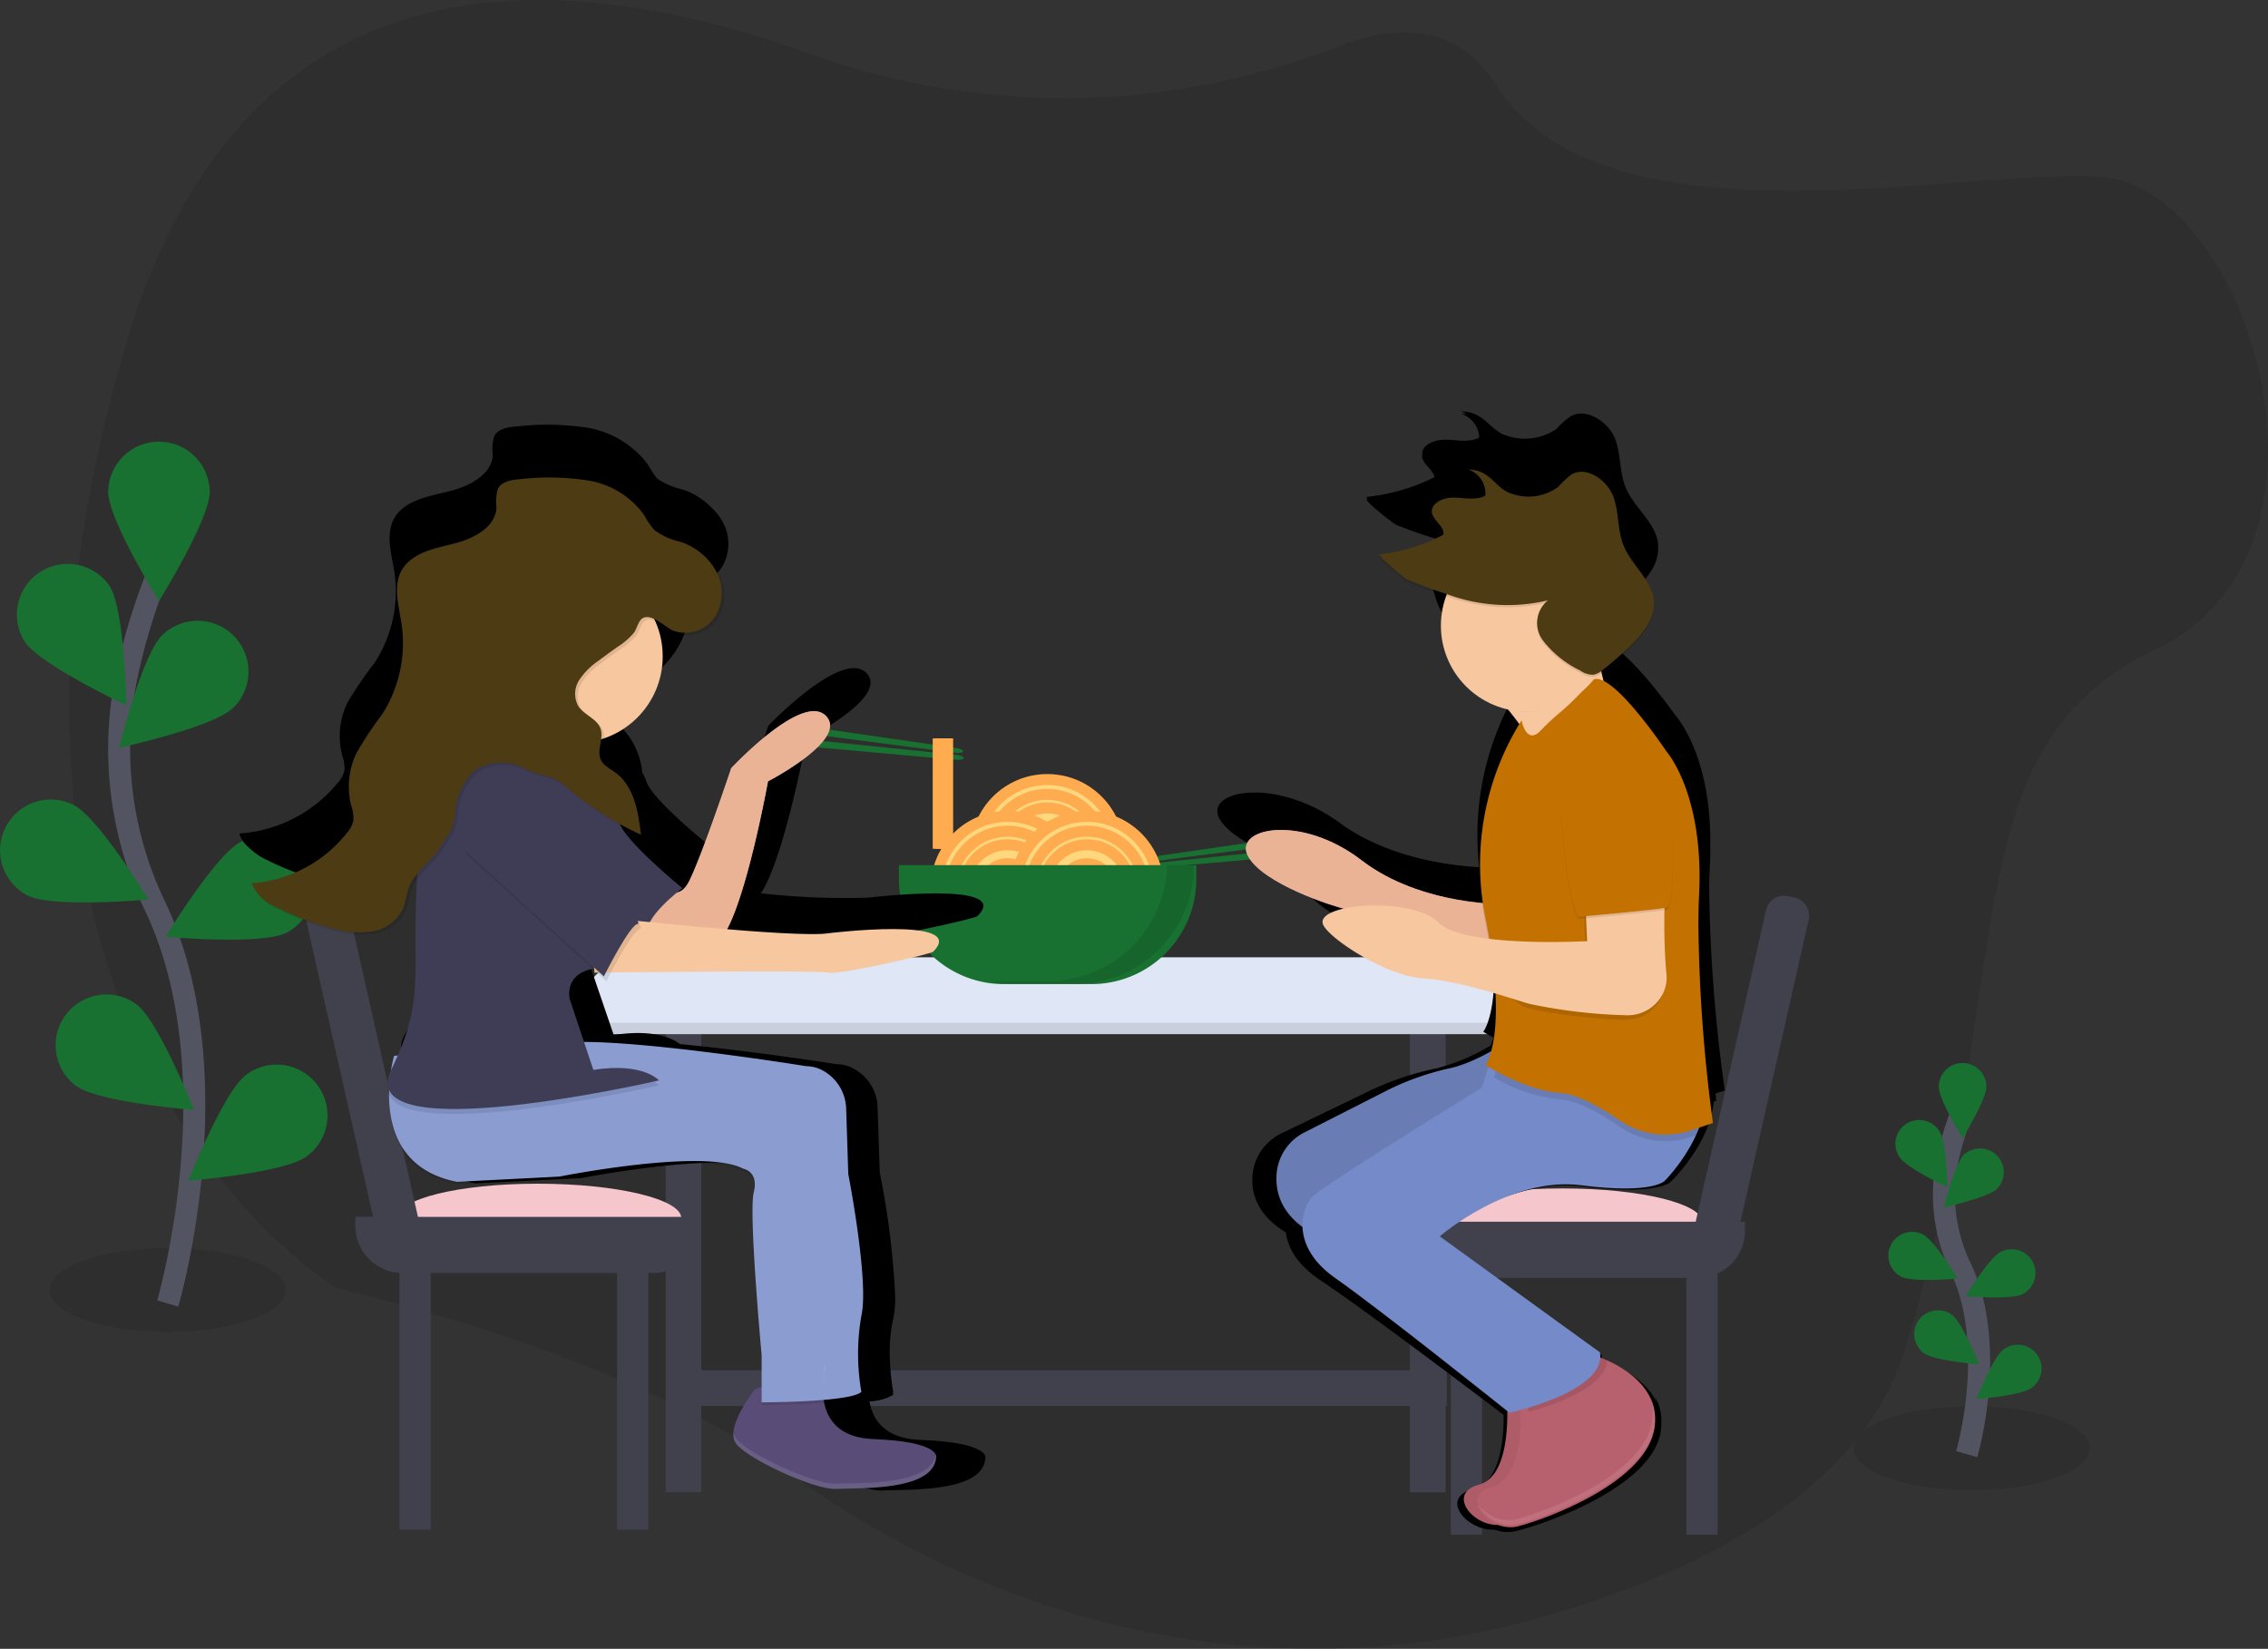<svg xmlns="http://www.w3.org/2000/svg" xmlns:xlink="http://www.w3.org/1999/xlink" width="206.297" height="150" viewBox="0 0 206.297 150">
    <rect x="0" y="0" width="206.297" height="150" fill="#333333" stroke="none"/>
    <defs>
        <linearGradient id="prefix__linear-gradient" x1=".5" x2=".5" y1="1" gradientUnits="objectBoundingBox">
            <stop offset="0" stop-color="gray" stop-opacity=".251"/>
            <stop offset=".54" stop-color="gray" stop-opacity=".122"/>
            <stop offset="1" stop-color="gray" stop-opacity=".102"/>
        </linearGradient>
        <linearGradient id="prefix__linear-gradient-2" x1=".5" x2=".5" y1="1" y2="0" xlink:href="#prefix__linear-gradient"/>
        <style>
            .prefix__cls-1{opacity:.1}.prefix__cls-2{fill:none;stroke:#535461;stroke-width:2px}.prefix__cls-2,.prefix__cls-25,.prefix__cls-6{stroke-miterlimit:10}.prefix__cls-3{fill:#187031}.prefix__cls-4{fill:#40414d}.prefix__cls-5{fill:#dfe6f5}.prefix__cls-25,.prefix__cls-6{fill:#ffd77c;stroke:#ffab50}.prefix__cls-7{fill:#f6c6cd}.prefix__cls-9{fill:#b8616e}.prefix__cls-11{fill:#f8bdc5}.prefix__cls-12{fill:#758ac8}.prefix__cls-13{fill:#e4ad7d;opacity:.664}.prefix__cls-14{fill:#f7c89f}.prefix__cls-15{fill:#c37100}.prefix__cls-16{fill:#4d3b13}.prefix__cls-24{fill:#fff}.prefix__cls-21{fill:#3f3d56}.prefix__cls-25{stroke-width:.25px}
        </style>
    </defs>
    <g id="prefix__Group_992" data-name="Group 992" transform="translate(-.004)">
        <ellipse id="prefix__Ellipse_126" cx="10.746" cy="3.821" class="prefix__cls-1" data-name="Ellipse 126" rx="10.746" ry="3.821" transform="translate(4.509 113.535)"/>
        <ellipse id="prefix__Ellipse_127" cx="10.746" cy="3.821" class="prefix__cls-1" data-name="Ellipse 127" rx="10.746" ry="3.821" transform="translate(168.585 127.928)"/>
        <path id="prefix__Path_749" d="M289.945 125.637a68.4 68.4 0 01-48.247.635c-22.275-8.053-51.365-10.114-62.144 26.789-18.4 63.048 19.241 85.552 19.241 85.552s26.277 5.9 40.827 16.556c20.668 15.138 45.978 20.2 69.821 13.1 15.247-4.54 28.315-11.988 32.051-24.175 10.449-34.084 3.816-54.57 22.726-63.557s8.388-42.278-5.06-43.034-45.133 6.967-54.934-8.393c-3.494-5.454-8.84-5.58-14.281-3.473z" class="prefix__cls-1" data-name="Path 749" transform="translate(-168.187 -121.43)"/>
        <path id="prefix__Path_750" d="M930.53 605.184s2.866-9.753-.54-16.932a15.406 15.406 0 01-1.247-9.665 25.9 25.9 0 011.368-4.537" class="prefix__cls-2" data-name="Path 750" transform="translate(-751.633 -472.892)"/>
        <path id="prefix__Path_751" d="M926.5 548.16c0 1.194 2.164 4.662 2.164 4.662s2.164-3.465 2.164-4.662a2.165 2.165 0 10-4.33 0z" class="prefix__cls-3" data-name="Path 751" transform="translate(-750.144 -449.287)"/>
        <path id="prefix__Path_752" d="M910.429 572.144c.65 1 4.351 2.737 4.351 2.737s-.067-4.086-.716-5.089a2.164 2.164 0 10-3.632 2.352z" class="prefix__cls-3" data-name="Path 752" transform="translate(-737.648 -466.876)"/>
        <path id="prefix__Path_753" d="M908.387 617.1c1.067.537 5.137.167 5.137.167s-2.121-3.494-3.188-4.031a2.164 2.164 0 00-1.949 3.864z" class="prefix__cls-3" data-name="Path 753" transform="translate(-735.451 -500.949)"/>
        <path id="prefix__Path_754" d="M917.954 653.456c.955.716 5.034 1.032 5.034 1.032s-1.5-3.8-2.46-4.511a2.164 2.164 0 00-2.574 3.479z" class="prefix__cls-3" data-name="Path 754" transform="translate(-742.972 -530.364)"/>
        <path id="prefix__Path_755" d="M933.3 583.374c-.857.833-4.853 1.7-4.853 1.7s.979-3.967 1.836-4.8a2.164 2.164 0 013.016 3.1z" class="prefix__cls-3" data-name="Path 755" transform="translate(-751.628 -475.235)"/>
        <path id="prefix__Path_756" d="M941.887 624.112c-1.067.537-5.137.167-5.137.167s2.121-3.494 3.188-4.019a2.164 2.164 0 111.949 3.864z" class="prefix__cls-3" data-name="Path 756" transform="translate(-757.946 -506.368)"/>
        <path id="prefix__Path_757" d="M945.844 666.7c-.955.716-5.034 1.032-5.034 1.032s1.5-3.8 2.46-4.511a2.164 2.164 0 112.574 3.479z" class="prefix__cls-3" data-name="Path 757" transform="translate(-761.037 -540.442)"/>
        <path id="prefix__Path_758" d="M197.892 424.334s6.135-20.805-1.146-36.137a32.936 32.936 0 01-2.658-20.626 55.292 55.292 0 012.921-9.681" class="prefix__cls-2" data-name="Path 758" transform="translate(-182.632 -305.747)"/>
        <path id="prefix__Path_759" d="M189.322 302.619c0 2.551 4.619 9.949 4.619 9.949s4.616-7.4 4.616-9.949a4.619 4.619 0 00-9.237 0z" class="prefix__cls-3" data-name="Path 759" transform="translate(-179.476 -257.887)"/>
        <path id="prefix__Path_760" d="M155.184 354.072c1.387 2.149 9.285 5.841 9.285 5.841s-.143-8.721-1.531-10.861a4.619 4.619 0 00-7.754 5.015z" class="prefix__cls-3" data-name="Path 760" transform="translate(-152.972 -295.749)"/>
        <path id="prefix__Path_761" d="M150.654 449.781c2.278 1.149 10.964.356 10.964.356s-4.537-7.456-6.8-8.6a4.619 4.619 0 10-4.16 8.249z" class="prefix__cls-3" data-name="Path 761" transform="translate(-148.11 -368.302)"/>
        <path id="prefix__Path_762" d="M171.031 527.341c2.051 1.516 10.747 2.2 10.747 2.2s-3.2-8.12-5.254-9.629a4.619 4.619 0 00-5.493 7.427z" class="prefix__cls-3" data-name="Path 762" transform="translate(-164.129 -428.559)"/>
        <path id="prefix__Path_763" d="M203.845 377.7c-1.829 1.777-10.355 3.618-10.355 3.618s2.087-8.468 3.917-10.245a4.623 4.623 0 116.448 6.627z" class="prefix__cls-3" data-name="Path 763" transform="translate(-182.65 -313.289)"/>
        <path id="prefix__Path_764" d="M222.154 464.661c-2.278 1.149-10.964.356-10.964.356s4.537-7.456 6.8-8.6a4.619 4.619 0 014.16 8.249z" class="prefix__cls-3" data-name="Path 764" transform="translate(-196.123 -379.796)"/>
        <path id="prefix__Path_765" d="M230.6 555.611c-2.051 1.516-10.746 2.2-10.746 2.2s3.2-8.12 5.254-9.629a4.619 4.619 0 115.493 7.427z" class="prefix__cls-3" data-name="Path 765" transform="translate(-202.715 -450.397)"/>
        <path id="prefix__Path_766" d="M481.839 413.6l-13.309-1.724c-.54-.069-.955-.275-.941-.454.024-.179.478-.263 1.029-.184l13.28 1.922c.365.053.642.191.626.313-.017.112-.324.172-.685.127z" class="prefix__cls-3" data-name="Path 766" transform="translate(-394.912 -345.109)"/>
        <path id="prefix__Path_767" d="M481.808 417.722l-13.35-1.38c-.542-.055-1 .045-1.02.224-.017.179.416.368.955.416l13.373 1.194c.368.033.669-.038.681-.16.01-.129-.274-.255-.639-.294z" class="prefix__cls-3" data-name="Path 767" transform="translate(-394.797 -349.051)"/>
        <path id="prefix__Path_768" d="M609.276 456.6l13.307-1.724c.54-.069.955-.275.941-.454-.024-.179-.478-.263-1.029-.184l-13.28 1.922c-.365.053-.642.191-.626.313.011.112.321.172.687.127z" class="prefix__cls-3" data-name="Path 768" transform="translate(-503.837 -378.301)"/>
        <path id="prefix__Path_769" d="M609.069 460.722l13.349-1.38c.542-.055 1 .045 1.02.224.017.179-.416.368-.955.415l-13.373 1.194c-.368.033-.669-.038-.681-.16-.009-.128.271-.254.64-.293z" class="prefix__cls-3" data-name="Path 769" transform="translate(-503.716 -382.241)"/>
        <path id="prefix__Rectangle_477" d="M0 0H3.245V46.535H0z" class="prefix__cls-4" data-name="Rectangle 477" transform="translate(60.55 89.222)"/>
        <path id="prefix__Rectangle_478" d="M0 0H3.245V46.535H0z" class="prefix__cls-4" data-name="Rectangle 478" transform="translate(128.254 89.222)"/>
        <path id="prefix__Path_770" d="M243.5 386.78h74.987a5.254 5.254 0 015.254 5.254v.7H238.25v-.7a5.254 5.254 0 015.25-5.254z" class="prefix__cls-5" data-name="Path 770" transform="translate(-185.513 -298.654)"/>
        <path id="prefix__Path_771" d="M242.5 386.78h74.987a5.254 5.254 0 015.254 5.254v.7H237.25v-.7a5.254 5.254 0 015.25-5.254z" class="prefix__cls-1" data-name="Path 771" transform="translate(-184.734 -298.654)"/>
        <path id="prefix__Path_772" d="M243.5 382.24h74.987a5.254 5.254 0 015.254 5.254v.7H238.25v-.7a5.254 5.254 0 015.25-5.254z" class="prefix__cls-5" data-name="Path 772" transform="translate(-185.513 -295.148)"/>
        <circle id="prefix__Ellipse_128" cx="6.493" cy="6.493" r="6.493" class="prefix__cls-6" data-name="Ellipse 128" transform="translate(88.775 70.92)"/>
        <circle id="prefix__Ellipse_129" cx="5.146" cy="5.146" r="5.146" class="prefix__cls-6" data-name="Ellipse 129" transform="translate(90.117 72.27)"/>
        <circle id="prefix__Ellipse_130" cx="3.921" cy="3.921" r="3.921" class="prefix__cls-6" data-name="Ellipse 130" transform="translate(91.337 73.497)"/>
        <circle id="prefix__Ellipse_131" cx="2.204" cy="2.204" r="2.204" class="prefix__cls-6" data-name="Ellipse 131" transform="translate(93.048 75.216)"/>
        <circle id="prefix__Ellipse_132" cx="6.493" cy="6.493" r="6.493" class="prefix__cls-6" data-name="Ellipse 132" transform="translate(85.165 74.269)"/>
        <circle id="prefix__Ellipse_133" cx="5.146" cy="5.146" r="5.146" class="prefix__cls-6" data-name="Ellipse 133" transform="translate(86.505 75.621)"/>
        <circle id="prefix__Ellipse_134" cx="3.921" cy="3.921" r="3.921" class="prefix__cls-6" data-name="Ellipse 134" transform="translate(87.723 76.851)"/>
        <circle id="prefix__Ellipse_135" cx="2.204" cy="2.204" r="2.204" class="prefix__cls-6" data-name="Ellipse 135" transform="translate(89.431 78.574)"/>
        <circle id="prefix__Ellipse_136" cx="6.493" cy="6.493" r="6.493" class="prefix__cls-6" data-name="Ellipse 136" transform="translate(92.384 74.269)"/>
        <circle id="prefix__Ellipse_137" cx="5.146" cy="5.146" r="5.146" class="prefix__cls-6" data-name="Ellipse 137" transform="translate(93.728 75.621)"/>
        <circle id="prefix__Ellipse_138" cx="3.921" cy="3.921" r="3.921" class="prefix__cls-6" data-name="Ellipse 138" transform="translate(94.951 76.851)"/>
        <circle id="prefix__Ellipse_139" cx="2.204" cy="2.204" r="2.204" class="prefix__cls-6" data-name="Ellipse 139" transform="translate(96.665 78.574)"/>
        <path id="prefix__Path_773" d="M360.6 346h27.055v1.27a9.552 9.552 0 01-9.552 9.552h-7.95a9.552 9.552 0 01-9.552-9.552z" class="prefix__cls-3" data-name="Path 773" transform="translate(-278.832 -267.292)"/>
        <path id="prefix__Path_774" d="M560.187 467.42a10.821 10.821 0 01-10.816 10.551H544a10.845 10.845 0 002.388.272h5.412a10.823 10.823 0 0010.828-10.823z" class="prefix__cls-1" data-name="Path 774" transform="translate(-454.026 -388.714)"/>
        <path id="prefix__Rectangle_479" d="M0 0H3.245V70.344H0z" class="prefix__cls-4" data-name="Rectangle 479" transform="rotate(90 3.47 128.134)"/>
        <path id="prefix__Rectangle_480" d="M0 0H2.839V25.835H0z" class="prefix__cls-4" data-name="Rectangle 480" transform="translate(36.343 113.33)"/>
        <path id="prefix__Rectangle_481" d="M0 0H2.839V25.835H0z" class="prefix__cls-4" data-name="Rectangle 481" transform="translate(56.139 113.33)"/>
        <path id="prefix__Path_775" d="M333.262 597.234c0 1.724-5.846 3.124-13.058 3.124s-12.774-1.4-12.774-3.124 5.562-3.124 12.774-3.124 13.058 1.407 13.058 3.124z" class="prefix__cls-7" data-name="Path 775" transform="translate(-271.289 -486.422)"/>
        <path id="prefix__Path_776" d="M142.66 485.75h29.808v2.6a2.508 2.508 0 01-2.508 2.508h-23a4.3 4.3 0 01-4.3-4.3z" class="prefix__cls-4" data-name="Path 776" transform="translate(-110.335 -375.045)"/>
        <path id="prefix__Path_777" d="M1.676 0h.63a1.672 1.672 0 011.673 1.672v33.811h-.956A3.023 3.023 0 010 32.459V1.672A1.672 1.672 0 011.676 0z" class="prefix__cls-4" data-name="Path 777" transform="rotate(-12.72 379.793 -81.994)"/>
        <path id="prefix__Rectangle_482" d="M0 0H2.839V25.835H0z" class="prefix__cls-4" data-name="Rectangle 482" transform="rotate(180 78.118 69.811)"/>
        <path id="prefix__Rectangle_483" d="M0 0H2.839V25.835H0z" class="prefix__cls-4" data-name="Rectangle 483" transform="rotate(180 67.407 69.811)"/>
        <path id="prefix__Path_778" d="M717.13 599.131c0 1.724 5.846 3.124 13.058 3.124s12.774-1.4 12.774-3.124S737.4 596 730.188 596s-13.058 1.407-13.058 3.131z" class="prefix__cls-7" data-name="Path 778" transform="translate(-588.058 -487.882)"/>
        <path id="prefix__Path_779" d="M4.3 0h23a2.508 2.508 0 012.508 2.508v2.6H0V4.3A4.3 4.3 0 014.3 0z" class="prefix__cls-4" data-name="Path 779" transform="rotate(180 79.366 58.128)"/>
        <path id="prefix__Path_780" d="M3.019 0h.955v33.816A1.672 1.672 0 012.3 35.487h-.63A1.672 1.672 0 010 33.816V3.023A3.023 3.023 0 013.019 0z" class="prefix__cls-4" data-name="Path 780" transform="rotate(-167.28 85.039 49.574)"/>
        <path id="prefix__Path_781" d="M684.689 369.228l.838-.265a141.909 141.909 0 01-1.419-18.15v-.74c.017-.535.036-1.065.062-1.583.034-.664.041-1.3.036-1.91.079-8.26-3.176-11.75-3.176-11.75s-3.821-5.45-6.111-6.51c-.2-.621-.425-1.419-.626-2.345.074-.05.146-.1.215-.153a30.936 30.936 0 002.711-2.262c1.175-1.1 2.3-2.443 2.24-3.957a2.9 2.9 0 00-.014-.442c-.217-1.827-2.116-3.2-2.882-4.934-.645-1.454-.451-3.074-1.015-4.549s-2.531-2.849-4.017-2.073a7.922 7.922 0 00-1.333 1.177 5.067 5.067 0 01-4.5.609c-1.547-.435-2.006-2.207-4.17-2.211a2.514 2.514 0 01.547.26 3.44 3.44 0 00-.547-.048 2.388 2.388 0 011.653 2.008 1.675 1.675 0 01-.019.172c-.864.466-2 .2-3.038.184s-2.216.506-2.114 1.354a.82.82 0 000 .291c.136.642 1 1.127 1.1 1.722v.048a17.854 17.854 0 01-6.125 1.786c-.069 0-.038.084.062.205h-.062c-.389.041 2.333 2.192 2.644 2.333a38.008 38.008 0 003.7 1.292l.105.033a7.533 7.533 0 00-.614 2.983 7.974 7.974 0 006.223 7.642c.669.781 1.371 1.638 2.011 2.491h-.045a25.933 25.933 0 00-3.821 16.714c-2.646-.15-8.332-.848-12.657-4.014-5.834-4.268-12.342-2.987-10.985-.427s8.3 4.693 9.424 4.908c.105.019.349.076.7.162-1.38.26-2.326.716-2.269 1.33.112 1.173 6.059 4.908 9.648 5.12a37.75 37.75 0 017.477 1.514c.217 4.908-.97 6.379-.97 6.379s.353.217.939.525l-.251.716a18.233 18.233 0 01-4.886 2.07 26.842 26.842 0 00-6.027 2.006l-8.079 3.9a4.678 4.678 0 00-2.675 3.675c-.177 1.655.322 3.723 3.026 5.364.167 1.345.989 2.913 3.145 4.351 4.179 2.78 15.162 11.107 16.657 12.244.029 2.032-.239 6.109-2.746 6.744-3.143.8-.614 3.821 1.927 3.7a3.329 3.329 0 001.889.139c2.694-.64 12.566-4.06 13.24-9.175a4.9 4.9 0 00.038-.669 4.462 4.462 0 00-.626-2.486 4.476 4.476 0 01.255.716c-.817-1.863-2.806-3.033-4.353-3.692v-.053c-.239-.093-.478-.17-.673-.239a2.007 2.007 0 00-.031-.413l-15.482-10.668s6.732-5.548 13.689-4.693 8.065-.408 8.065-.408 3.568-3.393 3.926-7.3l.224-.06s-.024-.237-.058-.688z" data-name="Path 781" transform="translate(-528.635 -269.754)"/>
        <path id="prefix__Path_782" d="M737.542 669.207s.633 6.966-2.534 7.812-.21 4.222 2.321 3.582 11.824-4.012 12.456-9.075-6.333-6.756-6.333-6.756z" class="prefix__cls-9" data-name="Path 782" transform="translate(-600.48 -541.947)"/>
        <path id="prefix__Path_783" d="M737.542 669.207s.633 6.966-2.534 7.812-.21 4.222 2.321 3.582 11.824-4.012 12.456-9.075-6.333-6.756-6.333-6.756z" data-name="Path 783" transform="translate(-600.48 -541.947)" style="opacity:.05"/>
        <path id="prefix__Path_784" d="M742.872 670.087s.633 6.966-2.534 7.811-.21 4.222 2.321 3.582 11.824-4.012 12.456-9.075-6.333-6.756-6.333-6.756z" class="prefix__cls-9" data-name="Path 784" transform="translate(-604.598 -542.617)"/>
        <path id="prefix__Path_785" d="M763.906 666.55L758 670.985s.026.3.043.781c2.23-.611 7.09-2.235 7.164-4.776a11.453 11.453 0 00-1.301-.44z" class="prefix__cls-1" data-name="Path 785" transform="translate(-619.005 -543.302)"/>
        <path id="prefix__Rectangle_484" d="M0 0H2.534V1.901H0z" class="prefix__cls-11" data-name="Rectangle 484" transform="translate(138.832 66.375)"/>
        <path id="prefix__Path_786" d="M683.313 541s-4.024 3.162-7.329 3.912a24.4 24.4 0 00-5.672 1.984l-7.6 3.864a4.618 4.618 0 00-2.517 3.637c-.217 2.149.647 4.977 5.805 6.658l16.256 13.512 5.068-4.222-17.311-13.3 13.3-8.234z" class="prefix__cls-12" data-name="Path 786" transform="translate(-544.057 -447.735)"/>
        <path id="prefix__Path_787" d="M683.313 541s-4.024 3.162-7.329 3.912a24.4 24.4 0 00-5.672 1.984l-7.6 3.864a4.618 4.618 0 00-2.517 3.637c-.217 2.149.647 4.977 5.805 6.658l16.256 13.512 5.068-4.222-17.311-13.3 13.3-8.234z" class="prefix__cls-1" data-name="Path 787" transform="translate(-544.057 -447.735)"/>
        <path id="prefix__Path_788" d="M671.461 460.212s-7.811.21-13.3-4.012-11.611-2.956-10.345-.423 7.812 4.645 8.867 4.855 16.256 4.435 16.256 4.435z" class="prefix__cls-11" data-name="Path 788" transform="translate(-534.318 -377.94)"/>
        <path id="prefix__Path_789" d="M671.461 460.212s-7.811.21-13.3-4.012-11.611-2.956-10.345-.423 7.812 4.645 8.867 4.855 16.256 4.435 16.256 4.435z" class="prefix__cls-13" data-name="Path 789" transform="translate(-534.318 -377.94)"/>
        <path id="prefix__Path_790" d="M690.9 533.06l-2.534 7.6s-14.25 8.762-15.413 9.923c-.9.9-2.111 4.435 2.111 7.389s15.833 12.246 15.833 12.246 8.867-1.91 8.234-5.493l-14.568-10.555s6.333-5.493 12.879-4.645 7.6-.423 7.6-.423 5.068-5.072 3.377-9.92-17.519-6.122-17.519-6.122z" class="prefix__cls-12" data-name="Path 790" transform="translate(-553.598 -441.691)"/>
        <path id="prefix__Path_791" d="M737.65 368.806s7.179 7.812 6.756 10.133 5.7-6.756 5.7-6.756a23.482 23.482 0 01-1.478-9.712z" class="prefix__cls-14" data-name="Path 791" transform="translate(-603.459 -307.756)"/>
        <path id="prefix__Path_792" d="M746.391 403.972a21 21 0 011.545-1.473 21.42 21.42 0 002.959-2.954c1.478-1.91 6.966 6.333 6.966 6.333s3.377 3.8 2.957 12.879a208.757 208.757 0 00.528 21.218l-1.278.356a7.315 7.315 0 01-6.472-.919c-1.686-1.165-3.821-2.388-5.445-2.5a14.717 14.717 0 01-6.018-2.006s1.373-3.272-.738-13.83a24.654 24.654 0 013.269-18.061s.426 2.299 1.727.957z" class="prefix__cls-1" data-name="Path 792" transform="translate(-606.244 -336.892)"/>
        <path id="prefix__Path_793" d="M762.114 436.99l-1.266.423-.752.251a7.312 7.312 0 01-6.472-.919c-1.684-1.163-3.821-2.388-5.445-2.5-3.162-.213-6.744-2.534-6.744-2.534s2.111-2.744 0-13.3a24.614 24.614 0 013.272-18.052s.425 2.285 1.727.941a20.709 20.709 0 011.543-1.471 21.424 21.424 0 002.959-2.954c1.478-1.91 6.966 6.333 6.966 6.333s3.377 3.8 2.957 12.879c-.045.955-.064 1.939-.067 2.935a144.817 144.817 0 001.322 17.968z" class="prefix__cls-15" data-name="Path 793" transform="translate(-606.301 -334.822)"/>
        <path id="prefix__Path_794" d="M735.55 475.088l.21 4.645s-11.191.633-13.512-1.688 6.328 6.828 8.239 7.389a48.065 48.065 0 008.853 1.041 3.582 3.582 0 003.343-2.028 3.379 3.379 0 00.263-1.97 55.843 55.843 0 010-8.657z" class="prefix__cls-1" data-name="Path 794" transform="translate(-591.547 -393.709)"/>
        <path id="prefix__Path_795" d="M703.15 473.318l.21 4.645s-11.191.633-13.512-1.688-10.72-1.808-10.555 0c.1 1.161 5.7 4.855 9.075 5.068s7.809 1.76 9.72 2.321a48.069 48.069 0 008.853 1.041 3.582 3.582 0 003.343-2.027 3.38 3.38 0 00.263-1.97 55.843 55.843 0 010-8.657z" class="prefix__cls-14" data-name="Path 795" transform="translate(-558.99 -392.342)"/>
        <path id="prefix__Path_796" d="M776.171 420.765s-4.855.633-4.222 7.812 1.478 7.811 1.478 7.811 7.179-.633 8.022-.845.423-8.022.423-8.022-.213-6.966-5.701-6.756z" class="prefix__cls-1" data-name="Path 796" transform="translate(-629.827 -352.784)"/>
        <path id="prefix__Path_797" d="M776.171 419.884s-4.855.633-4.222 7.811 1.478 7.812 1.478 7.812 7.179-.633 8.022-.845.423-8.022.423-8.022-.213-6.97-5.701-6.756z" class="prefix__cls-15" data-name="Path 797" transform="translate(-629.827 -352.104)"/>
        <path id="prefix__Path_798" d="M748.958 367.647c-.332-1.672.349-2.187.528-4.327l-10.986 6.333s1.259 1.371 2.689 3.131a7.824 7.824 0 001.956.239c2.878.012 4.455-3.078 5.813-5.376z" class="prefix__cls-1" data-name="Path 798" transform="translate(-604.068 -308.274)"/>
        <circle id="prefix__Ellipse_140" cx="7.812" cy="7.812" r="7.812" class="prefix__cls-14" data-name="Ellipse 140" transform="translate(131.068 49.109)"/>
        <path id="prefix__Path_799" d="M716.518 322.538a2.644 2.644 0 00-.442 3.666 9.477 9.477 0 003.37 2.715 2.042 2.042 0 001.194.389 1.76 1.76 0 00.855-.432 29.477 29.477 0 002.55-2.238c1.161-1.142 2.276-2.548 2.094-4.141-.205-1.808-1.992-3.169-2.713-4.881-.607-1.433-.425-3.04-.955-4.5s-2.388-2.818-3.778-2.051a7.614 7.614 0 00-1.254 1.165 4.587 4.587 0 01-4.239.6c-1.457-.43-1.889-2.185-3.921-2.19a2.278 2.278 0 011.538 2.369c-.814.461-1.884.2-2.866.182s-2.149.533-1.98 1.416c.148.716 1.182 1.249 1.029 1.965a16.181 16.181 0 01-5.765 1.767c-.365.041 2.195 2.168 2.486 2.309a34.337 34.337 0 003.479 1.278 15.8 15.8 0 009.318.612z" class="prefix__cls-1" data-name="Path 799" transform="translate(-575.712 -267.72)"/>
        <path id="prefix__Path_800" d="M716.518 321.648a2.644 2.644 0 00-.442 3.666 9.477 9.477 0 003.37 2.715 2.042 2.042 0 001.194.389 1.761 1.761 0 00.855-.432 29.486 29.486 0 002.55-2.238c1.161-1.142 2.276-2.548 2.094-4.141-.205-1.808-1.992-3.169-2.713-4.881-.607-1.433-.425-3.04-.955-4.5s-2.388-2.818-3.778-2.051a7.62 7.62 0 00-1.254 1.165 4.587 4.587 0 01-4.239.6c-1.457-.43-1.889-2.185-3.921-2.19a2.278 2.278 0 011.538 2.369c-.814.461-1.884.2-2.866.182s-2.149.533-1.98 1.416c.148.716 1.182 1.249 1.029 1.965a16.182 16.182 0 01-5.765 1.767c-.365.041 2.195 2.168 2.486 2.309a34.315 34.315 0 003.479 1.278 15.824 15.824 0 009.318.612z" class="prefix__cls-16" data-name="Path 800" transform="translate(-575.712 -267.032)"/>
        <path id="prefix__Path_801" d="M754.843 680.89a4.66 4.66 0 01.341 2.486c-.633 5.068-9.923 8.444-12.456 9.075a3.358 3.358 0 01-3.4-1.385 3.29 3.29 0 003.611 1.808c2.534-.633 11.823-4.012 12.456-9.075a4.635 4.635 0 00-.552-2.909z" data-name="Path 801" transform="translate(-604.878 -554.218)" style="fill:#fff;opacity:.1"/>
        <path id="prefix__Path_802" d="M307.139 406.077c-.189-.425-1.168-1.254-5.889-1.433-3.233-.122-4.334-1.829-4.633-3.5a4.845 4.845 0 002.166-.595l-.038-.213.038-.029a22.38 22.38 0 01-.322-3.639 14 14 0 01.33-3.1 9.154 9.154 0 00.165-2.047 74.5 74.5 0 00-1.4-11.2l-.2-5.93a4.119 4.119 0 00-2.242-3.558 3.374 3.374 0 00-1.516-.377s-7.484-1.18-14.221-1.822c-.478-.384-2.161-1.421-6.02-.826l-2.221-6.5a1.846 1.846 0 01-.038-.239c.079-.826.63-2.07 3.2-2.149l.537.478s.1-.189.256-.478c3.19-.036 20.571-.213 21.467 0 .986.239 9.626-1.686 9.875-1.925 3.358-3.274-9.875-1.686-9.875-1.686a68.78 68.78 0 01-9.815-.392c2.133-3.2 4.139-14.052 4.139-14.052s7.642-3.852 5.431-6.018-8.886 4.814-8.886 4.814-2.715 7.945-3.95 10.352c-.478.955-1.1 1.151-1.648 1.041.251-.2.413-.32.413-.32s-5.431-4.334-5.925-6.018a4.02 4.02 0 00-.363-.79 6.752 6.752 0 00-1.829-4.029 4.136 4.136 0 00-.616-.542c-.3-.215-.642-.4-.927-.635.16-.736.346-1.5.54-2.24a8.023 8.023 0 007.164-7.881 7.772 7.772 0 00-.217-1.817 3.5 3.5 0 003.1-1.495 4.106 4.106 0 00.105-4.146 5.132 5.132 0 00-1.094-1.38 6.469 6.469 0 00-2.508-1.567 7.058 7.058 0 01-2.374-1.01 10.527 10.527 0 01-.79-1.194 6.111 6.111 0 00-.955-1.113 8.734 8.734 0 00-4.6-2.321 24.583 24.583 0 00-6.381-.117c-.8.055-1.729.2-2.087.888a4.234 4.234 0 00-.129 1.724c-.112 1.846-2.223 2.866-4.06 3.312s-4.026.833-4.912 2.453c-.8 1.462-.239 3.233.019 4.874a11.924 11.924 0 01-1.8 8.26 34.138 34.138 0 00-2.486 3.659 6.976 6.976 0 00-.463 4.743 3.341 3.341 0 01.205 1.409 2.457 2.457 0 01-.559 1.048 12.657 12.657 0 01-9 4.664 2.579 2.579 0 00.822 1.239 5.935 5.935 0 001.705 1.177 25.745 25.745 0 005.23 1.946 9.113 9.113 0 003.73.318 3.909 3.909 0 002.956-2.042c.3-.65.339-1.385.6-2.047.523-1.323 1.82-2.18 2.7-3.315a82.9 82.9 0 00-.418 8.8v2.517a18.627 18.627 0 01-2.295 9.748 2.474 2.474 0 00-.308 1.433 1.571 1.571 0 00.537 1.459 14.148 14.148 0 00-.208 2.5c-.029 3.019.991 7.071 6.4 8.1l9.626-.478s13.576-2.648 17.278-.716a1.366 1.366 0 011.082 1.333 3.064 3.064 0 01-.093.595 9.348 9.348 0 00-.117 1.894c-.017 4.06.857 13.273.857 13.273v3.907a6.142 6.142 0 00-1.278 3.308v.067a.206.206 0 00.014.088c.014.029 0 .053.017.079a.232.232 0 01.022.076.587.587 0 00.031.084c.012.026.017.043.026.064s.031.062.048.091l.029.05a1.152 1.152 0 00.1.131c1.235 1.433 7.4 4.205 9.38 4.093 2.1-.119 9.132.239 9.381-2.89a.38.38 0 00-.017-.284z" data-name="Path 802" transform="translate(-217.528 -273.647)"/>
        <path id="prefix__Path_803" d="M443.6 672.829s-2.866 3.582-1.672 5.015 7.164 4.172 9.075 4.06c2.03-.119 8.836.239 9.075-2.866 0 0 .478-1.433-5.731-1.672s-4.3-6.687-4.3-6.687z" data-name="Path 803" transform="translate(-374.926 -546.446)" style="fill:#594c76"/>
        <path id="prefix__Path_804" d="M305.4 549.659s-2.866 9.791 5.731 11.463l9.314-.478s13.135-2.627 16.717-.716c0 0 1.433.239.955 2.149s.716 14.806.716 14.806v4.3s8.12 0 9.075-.955a19.962 19.962 0 010-6.926c.716-3.1-1.194-12.9-1.194-12.9l-.189-5.894a4.1 4.1 0 00-2.164-3.534 3.2 3.2 0 00-1.466-.372s-16.239-2.627-21.971-2.149-15.524 1.206-15.524 1.206z" class="prefix__cls-1" data-name="Path 804" transform="translate(-269.552 -453.366)"/>
        <path id="prefix__Path_805" d="M305.4 548.659s-2.866 9.791 5.731 11.463l9.314-.478s13.135-2.627 16.717-.716c0 0 1.433.239.955 2.149s.716 14.806.716 14.806v4.3s8.12 0 9.075-.955a19.961 19.961 0 010-6.926c.716-3.1-1.194-12.9-1.194-12.9l-.189-5.894a4.1 4.1 0 00-2.164-3.534 3.2 3.2 0 00-1.466-.373s-16.239-2.627-21.971-2.149-15.524 1.207-15.524 1.207z" data-name="Path 805" transform="translate(-269.552 -452.604)" style="fill:#8b9cd1"/>
        <path id="prefix__Path_806" d="M403.77 422.407s1.911 2.388 3.1 0 3.821-10.269 3.821-10.269 6.448-6.926 8.6-4.776-5.254 5.97-5.254 5.97-2.627 14.567-5.015 14.806a45.336 45.336 0 01-5.97 0l-1.194-2.627z" class="prefix__cls-11" data-name="Path 806" transform="translate(-344.177 -342.248)"/>
        <path id="prefix__Path_807" d="M403.77 422.407s1.911 2.388 3.1 0 3.821-10.269 3.821-10.269 6.448-6.926 8.6-4.776-5.254 5.97-5.254 5.97-2.627 14.567-5.015 14.806a45.336 45.336 0 01-5.97 0l-1.194-2.627z" class="prefix__cls-13" data-name="Path 807" transform="translate(-344.177 -342.248)"/>
        <path id="prefix__Path_808" d="M360.159 421.68s4.3 5.015 4.776 6.687 5.731 5.97 5.731 5.97-3.821 2.866-3.1 4.3-5.015-4.776-5.015-4.776l-6.687-9.791z" class="prefix__cls-21" data-name="Path 808" transform="translate(-308.597 -353.534)"/>
        <path id="prefix__Path_809" d="M360.159 421.68s4.3 5.015 4.776 6.687 5.731 5.97 5.731 5.97-3.821 2.866-3.1 4.3-5.015-4.776-5.015-4.776l-6.687-9.791z" data-name="Path 809" transform="translate(-308.597 -353.534)" style="fill:#3f3d56;opacity:.1"/>
        <path id="prefix__Path_810" d="M350.831 390.924s-2.149 6.926-2.149 9.552-9.075-.716-8.836-2.149 5.254-6.687 5.493-8.836 5.492 1.433 5.492 1.433z" class="prefix__cls-11" data-name="Path 810" transform="translate(-296.182 -328.02)"/>
        <path id="prefix__Path_811" d="M316.028 417.214s-8.358-2.149-9.552 10.03.955 13.612-2.627 21.015 24.359.955 24.359.955-1.433-1.672-5.97-.955l-2.149-6.448s-.716-2.866 3.343-2.866 2.149-8.358 2.149-8.358-2.149-7.164-3.343-7.881-3.344-5.015-6.21-5.492z" class="prefix__cls-1" data-name="Path 811" transform="translate(-268.264 -350.472)"/>
        <path id="prefix__Path_812" d="M316.028 415.214s-8.358-2.149-9.552 10.03.955 13.612-2.627 21.015 24.359.955 24.359.955-1.433-1.672-5.97-.955l-2.149-6.448s-.716-2.866 3.343-2.866 2.149-8.358 2.149-8.358-2.149-7.164-3.343-7.881-3.344-5.015-6.21-5.492z" class="prefix__cls-21" data-name="Path 812" transform="translate(-268.264 -348.923)"/>
        <path id="prefix__Path_813" d="M387.054 487.68s17.433 1.91 20.3 1.433c0 0 12.8-1.576 9.552 1.672-.239.239-8.6 2.149-9.552 1.91s-21.254 0-21.254 0l-.239-2.388z" class="prefix__cls-14" data-name="Path 813" transform="translate(-332.018 -404.208)"/>
        <path id="prefix__Path_814" d="M332.6 433.237l12.659 11.463s2.388-4.776 3.1-4.776-8.6-14.09-8.6-14.09-2.388-2.866-3.821-1.433-5.724.478-3.338 8.836z" class="prefix__cls-1" data-name="Path 814" transform="translate(-290.101 -355.42)"/>
        <path id="prefix__Path_815" d="M331.6 431.237l12.659 11.463s2.388-4.776 3.1-4.776-8.6-14.09-8.6-14.09-2.388-2.866-3.821-1.433-5.724.478-3.338 8.836z" class="prefix__cls-21" data-name="Path 815" transform="translate(-289.328 -353.873)"/>
        <circle id="prefix__Ellipse_141" cx="7.881" cy="7.881" r="7.881" class="prefix__cls-14" data-name="Ellipse 141" transform="translate(44.522 51.832)"/>
        <path id="prefix__Path_816" d="M283.353 329.918a3.257 3.257 0 003.764-1.306 4.153 4.153 0 00.1-4.112 5.824 5.824 0 00-3.245-2.684 6.269 6.269 0 01-2.367-1.06 6.978 6.978 0 01-.934-1.356 7.811 7.811 0 00-5.127-3.169 23.313 23.313 0 00-6.173-.117c-.769.055-1.672.193-2.02.881a4.29 4.29 0 00-.124 1.71c-.108 1.832-2.149 2.847-3.933 3.286s-3.852.853-4.721 2.467c-.779 1.45-.222 3.207.019 4.836a12.069 12.069 0 01-1.739 8.174 34.107 34.107 0 00-2.4 3.63 7.078 7.078 0 00-.449 4.7 3.4 3.4 0 01.2 1.4 2.457 2.457 0 01-.54 1.039 12.151 12.151 0 01-8.709 4.638 3.837 3.837 0 002.207 2.149 24.524 24.524 0 005.058 1.93 8.615 8.615 0 003.608.315 3.805 3.805 0 002.866-2.025c.287-.645.33-1.373.583-2.032.571-1.478 2.092-2.371 2.909-3.73.781-1.3 1.084-1.452 1.282-2.952a5.642 5.642 0 011.868-4 4.5 4.5 0 014.537-.038c1.433.709 2.319.432 3.515 1.473a29.135 29.135 0 006.976 4.494c-.239-2.082-.623-4.406-2.314-5.645-.478-.356-1.082-.628-1.335-1.173-.4-.867.287-1.925-.026-2.83s-1.5-1.239-2.03-2.061a2.308 2.308 0 01.093-2.362 6.367 6.367 0 011.746-1.748q.881-.666 1.786-1.3a6.381 6.381 0 001.452-1.266c.239-.327.4-1.044.728-1.275.831-.579 2.115.816 2.889 1.119z" class="prefix__cls-1" data-name="Path 816" transform="translate(-221.821 -272.296)"/>
        <path id="prefix__Path_817" d="M282.353 328.918a3.257 3.257 0 003.764-1.306 4.153 4.153 0 00.1-4.112 5.824 5.824 0 00-3.245-2.684 6.269 6.269 0 01-2.367-1.06 6.975 6.975 0 01-.934-1.356 7.811 7.811 0 00-5.127-3.169 23.314 23.314 0 00-6.173-.117c-.769.055-1.672.193-2.02.881a4.29 4.29 0 00-.124 1.71c-.107 1.832-2.149 2.847-3.933 3.286s-3.852.853-4.721 2.467c-.779 1.45-.222 3.207.019 4.836a12.069 12.069 0 01-1.739 8.174 34.11 34.11 0 00-2.4 3.63 7.078 7.078 0 00-.449 4.7 3.4 3.4 0 01.2 1.4 2.458 2.458 0 01-.54 1.039 12.151 12.151 0 01-8.709 4.638 3.837 3.837 0 002.207 2.149 24.526 24.526 0 005.058 1.93 8.615 8.615 0 003.608.315 3.805 3.805 0 002.866-2.025c.287-.645.33-1.373.583-2.032.571-1.478 2.092-2.371 2.909-3.73.781-1.3 1.084-1.452 1.282-2.952a5.642 5.642 0 011.868-4 4.5 4.5 0 014.537-.038c1.433.709 2.319.432 3.515 1.473a29.136 29.136 0 006.976 4.494c-.239-2.082-.623-4.406-2.314-5.646-.478-.356-1.082-.628-1.335-1.173-.4-.867.287-1.925-.026-2.83s-1.5-1.239-2.03-2.061a2.308 2.308 0 01.093-2.362 6.368 6.368 0 011.746-1.748q.881-.666 1.786-1.3a6.38 6.38 0 001.452-1.266c.239-.327.4-1.044.728-1.275.831-.578 2.115.817 2.889 1.12z" class="prefix__cls-16" data-name="Path 817" transform="translate(-221.06 -271.521)"/>
        <g id="prefix__Group_991" data-name="Group 991" transform="translate(66.707 124.234)" style="opacity:.1">
            <path id="prefix__Path_818" d="M475.709 672.562a8.252 8.252 0 01.272-1.882l-.119.041a8.316 8.316 0 00-.153 1.841z" class="prefix__cls-24" data-name="Path 818" transform="translate(-467.563 -670.68)"/>
            <path id="prefix__Path_819" d="M450.981 700.578c-1.91.112-7.881-2.627-9.075-4.06a1.272 1.272 0 01-.277-.678 1.5 1.5 0 00.277 1.156c1.194 1.433 7.164 4.172 9.075 4.06 2.03-.119 8.836.239 9.075-2.866a.387.387 0 00-.033-.253c-.547 2.863-7.062 2.524-9.042 2.641z" class="prefix__cls-24" data-name="Path 819" transform="translate(-441.607 -689.831)"/>
        </g>
        <path id="prefix__Rectangle_485" d="M0 0H0.239V9.791H0z" class="prefix__cls-25" data-name="Rectangle 485" transform="translate(84.969 67.301)"/>
        <path id="prefix__Rectangle_486" d="M0 0H0.239V9.791H0z" class="prefix__cls-25" data-name="Rectangle 486" transform="translate(85.197 67.301)"/>
        <path id="prefix__Rectangle_487" d="M0 0H0.239V9.791H0z" class="prefix__cls-25" data-name="Rectangle 487" transform="translate(85.425 67.301)"/>
        <path id="prefix__Rectangle_488" d="M0 0H0.239V9.791H0z" class="prefix__cls-25" data-name="Rectangle 488" transform="translate(85.653 67.301)"/>
        <path id="prefix__Rectangle_489" d="M0 0H0.239V9.791H0z" class="prefix__cls-25" data-name="Rectangle 489" transform="translate(85.882 67.301)"/>
        <path id="prefix__Rectangle_490" d="M0 0H0.239V9.791H0z" class="prefix__cls-25" data-name="Rectangle 490" transform="translate(86.11 67.301)"/>
        <path id="prefix__Rectangle_491" d="M0 0H0.239V9.791H0z" class="prefix__cls-25" data-name="Rectangle 491" transform="translate(86.338 67.301)"/>
    </g>
</svg>
